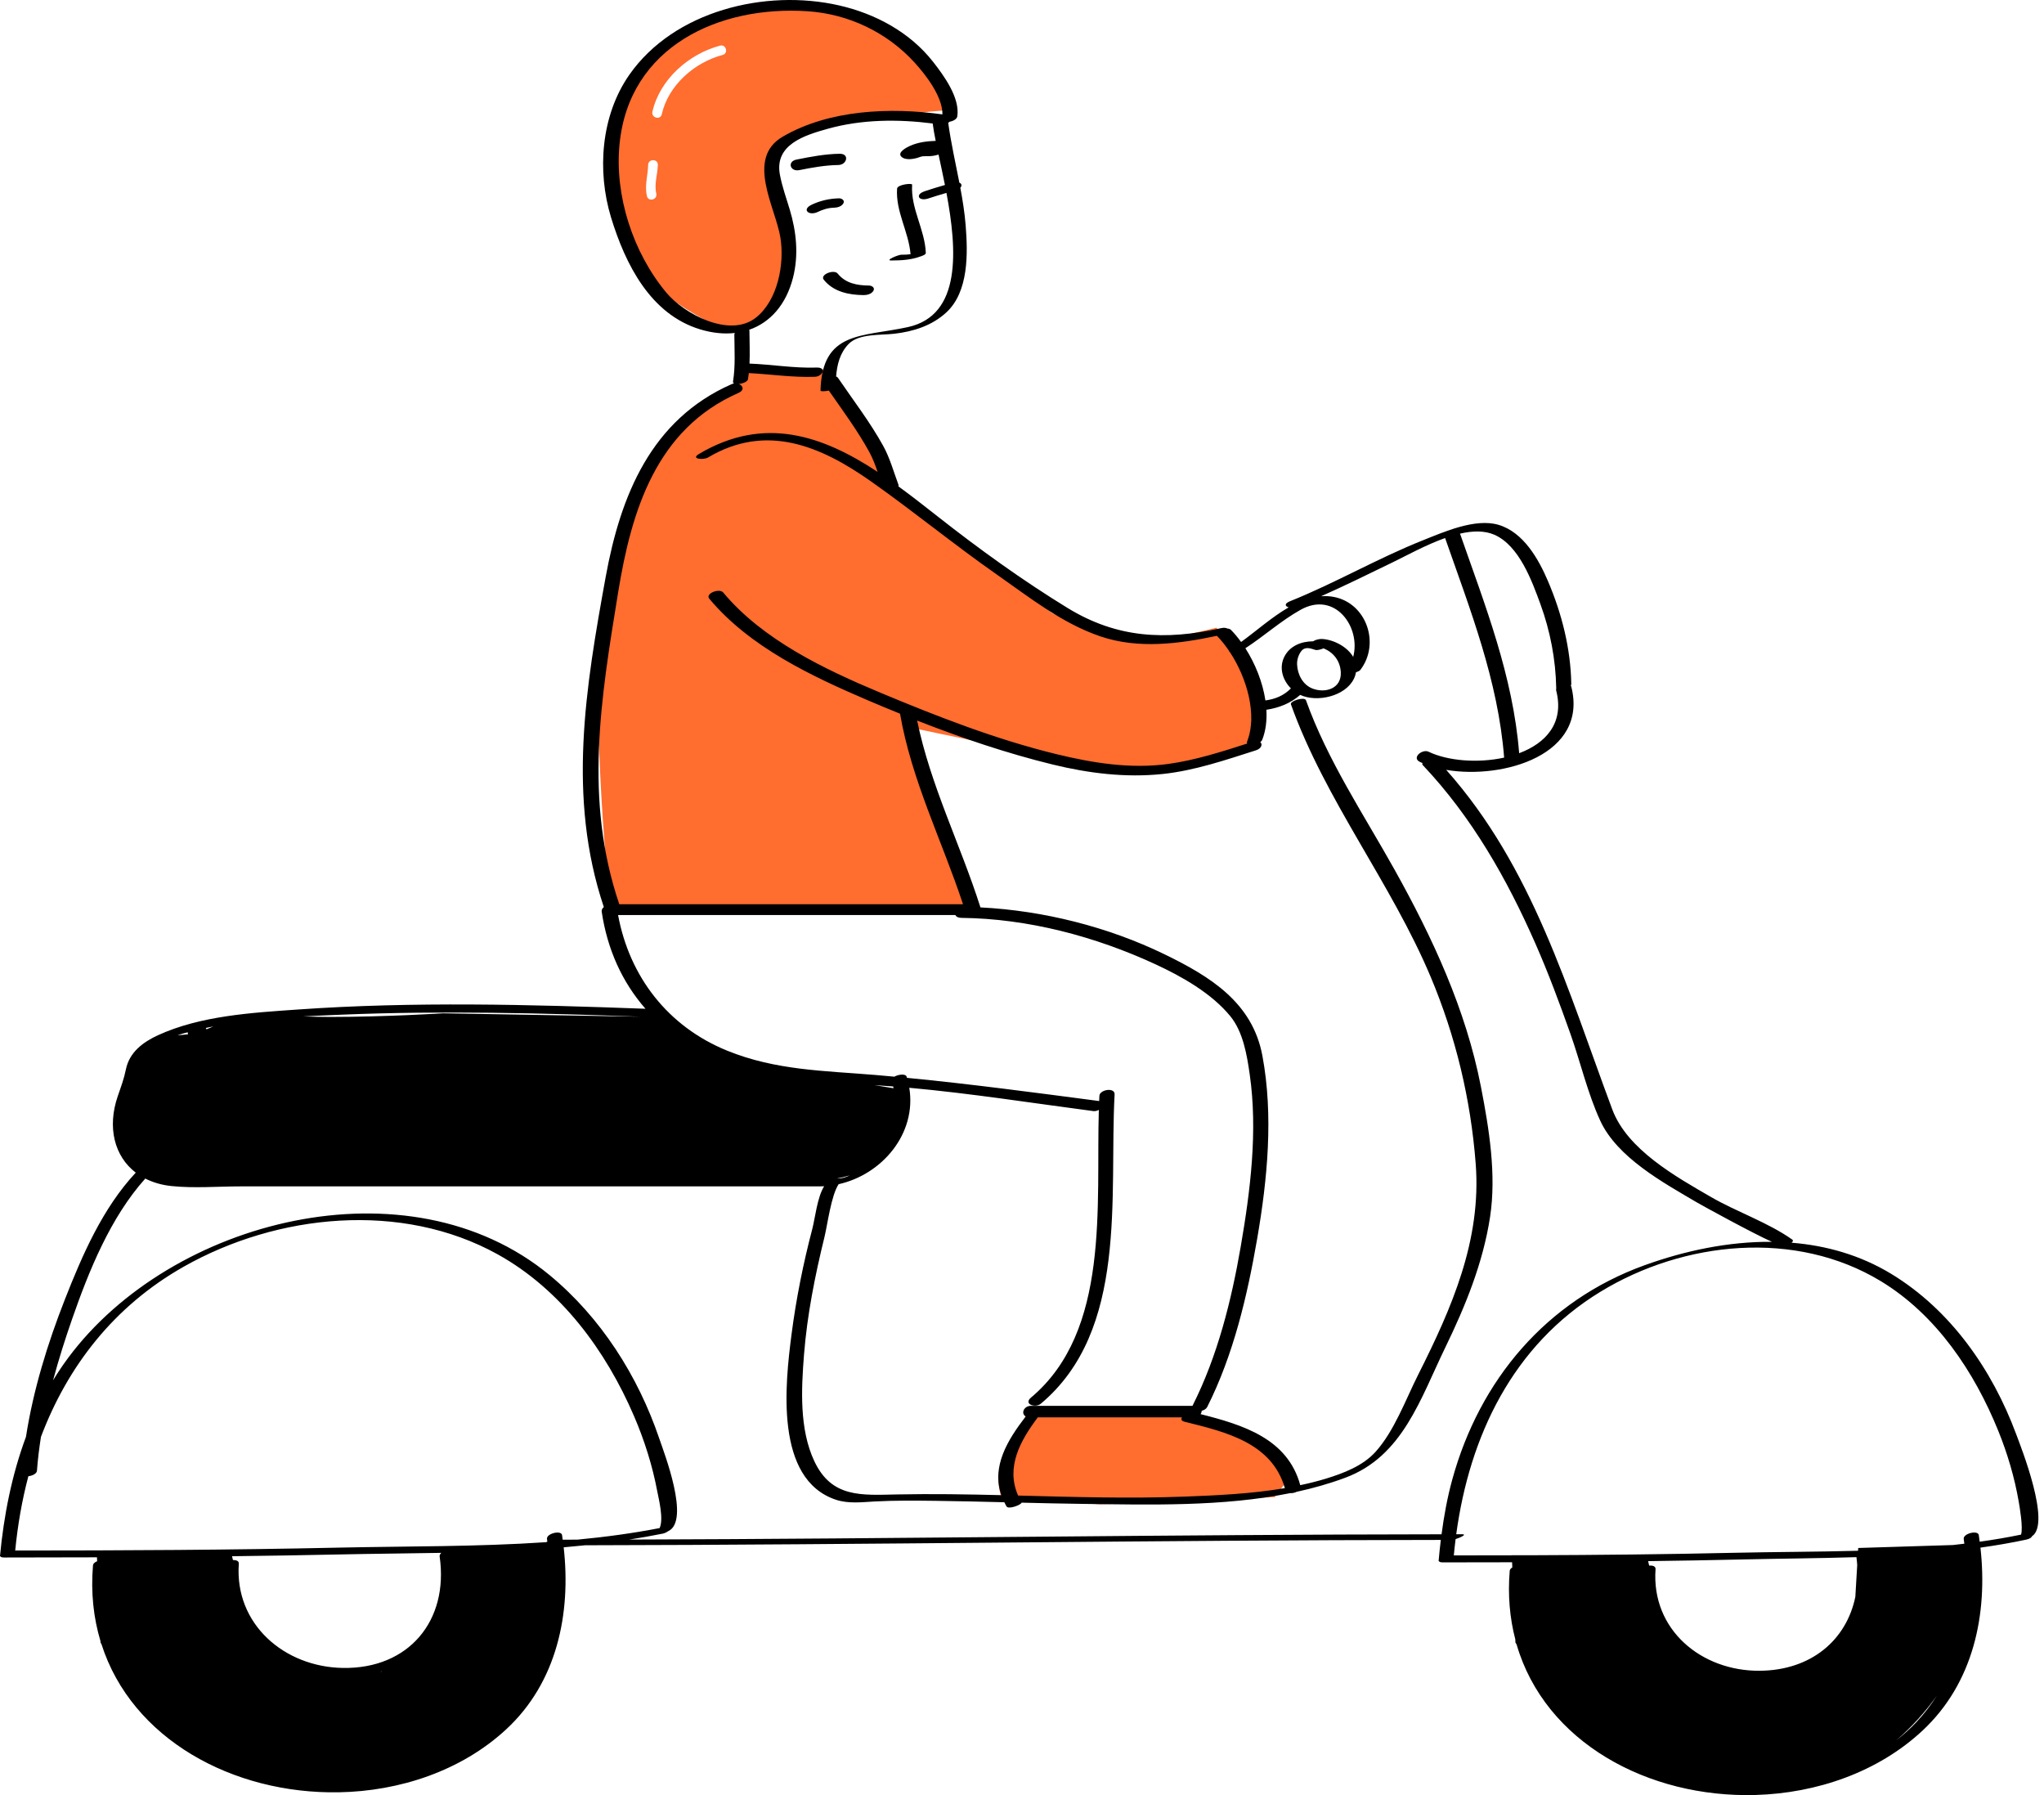 <svg width="287" height="252" viewBox="0 0 287 252" fill="none" xmlns="http://www.w3.org/2000/svg">
<path d="M180.527 208.12L178.991 210.163L154.414 211.184L140.589 210.163C140.589 210.163 139.309 206.589 141.357 203.524C143.404 200.461 144.172 198.418 144.172 198.418L167.726 198.929C167.726 198.929 176.431 199.95 178.478 204.036C180.527 208.12 180.527 208.12 180.527 208.12ZM87.079 33.484C85.927 27.738 85.159 13.952 90.919 8.59C96.68 3.228 105.896 0.165 112.04 0.547C118.184 0.93 127.785 4.76 129.706 8.206C131.626 11.653 132.777 15.483 132.777 15.483C132.777 15.483 119.337 16.632 115.881 17.398C112.425 18.164 108.2 18.93 108.584 23.908C108.968 28.887 111.656 35.78 110.504 38.461C109.353 41.142 105.897 47.653 102.44 46.504C98.983 45.355 88.23 39.228 87.079 33.484ZM92.919 16.047C93.839 11.966 97.5 8.765 101.468 7.712C102.316 7.487 101.956 6.179 101.108 6.404C96.704 7.572 92.627 11.16 91.607 15.686C91.414 16.539 92.727 16.9 92.919 16.047ZM90.838 27.535C91.043 28.387 92.355 28.026 92.151 27.176C91.834 25.856 92.336 24.476 92.368 23.143C92.388 22.268 91.028 22.27 91.007 23.143C90.971 24.629 90.484 26.056 90.838 27.535ZM161.579 108.547C165.164 108.547 174.892 105.483 174.892 105.483C174.892 105.483 176.427 101.398 175.404 96.802C174.38 92.206 170.796 88.121 170.796 88.121C170.796 88.121 164.651 89.653 161.067 90.164C157.482 90.676 147.755 86.079 147.755 86.079L127.273 70.759C127.273 70.759 125.225 66.165 123.177 63.611C121.129 61.058 116.009 51.867 116.009 51.867L104.232 51.355L103.72 53.908C103.72 53.908 97.064 58.505 92.968 63.1C88.872 67.696 85.288 78.419 84.263 91.696C83.237 104.973 85.799 128.462 85.799 128.462L137.002 127.44L126.762 101.908C126.762 101.908 157.995 108.547 161.579 108.547Z" fill="#FF6D2F"/>
<path d="M126.558 35.757C126.991 35.773 127.422 35.742 127.851 35.687C127.591 32.521 125.748 29.723 125.959 26.487C125.997 25.897 128.089 25.676 128.073 25.922C127.853 29.285 129.858 32.174 129.993 35.496C130.004 35.763 129.471 35.918 129.292 35.985C127.944 36.485 126.601 36.562 125.172 36.568C124.161 36.573 126.145 35.759 126.558 35.757ZM117.624 38.408C117.106 37.767 115.076 38.54 115.672 39.278C117.038 40.966 119.17 41.404 121.249 41.426C121.742 41.432 122.366 41.282 122.636 40.821C122.889 40.392 122.423 40.092 122.033 40.087C120.346 40.07 118.737 39.783 117.624 38.408ZM118.41 28.562C118.662 28.142 118.199 27.833 117.811 27.842C116.45 27.872 115.136 28.172 113.907 28.766C113.612 28.908 113.031 29.314 113.367 29.701C113.685 30.068 114.402 29.956 114.78 29.773C115.48 29.436 116.238 29.181 117.022 29.164C117.517 29.153 118.133 29.026 118.41 28.562ZM117.889 21.587C115.842 21.617 113.841 22.002 111.841 22.401C110.501 22.666 110.925 24.142 112.238 23.88C114.052 23.519 115.856 23.192 117.711 23.164C118.928 23.146 119.325 21.565 117.889 21.587ZM285.316 215.662C285.258 215.838 285.001 216.029 284.494 216.138C282.379 216.591 280.235 216.955 278.076 217.26C279.12 226.597 277.104 236.242 269.986 242.905C263.693 248.796 255.058 251.734 246.51 251.983C231.394 252.421 216.939 244.569 212.951 230.863C212.843 230.686 212.784 230.587 212.784 230.587L212.765 230.138C211.995 227.181 211.694 223.966 211.982 220.505C211.996 220.326 212.139 220.167 212.344 220.041L212.314 219.315C209.08 219.325 205.848 219.331 202.614 219.331C202.276 219.331 202.117 219.274 202.073 219.19C202.024 219.174 201.995 219.153 201.997 219.124C202.085 218.142 202.187 217.16 202.306 216.178C162.255 216.203 122.208 216.86 82.158 216.928C81.157 217.033 80.153 217.13 79.147 217.215C80.197 226.527 78.212 236.172 71.062 242.78C64.753 248.611 56.105 251.453 47.585 251.606C32.697 251.873 18.498 244.136 14.243 230.798C14.162 230.664 14.115 230.587 14.115 230.587L14.106 230.375C13.134 227.14 12.737 223.586 13.057 219.738C13.076 219.502 13.322 219.3 13.639 219.165L13.616 218.619C9.283 218.635 4.951 218.645 0.617 218.645C0.278 218.645 0.118 218.588 0.075 218.502C0.027 218.487 -0.002 218.466 0 218.438C0.532 212.773 1.654 207.066 3.647 201.706C4.669 195.115 6.685 188.595 9.097 182.448C11.558 176.179 14.405 169.61 19.062 164.618C16.05 162.316 15.035 158.251 16.533 153.887C16.997 152.537 17.407 151.462 17.682 150.11C18.166 147.731 20.061 146.301 22.178 145.329C28.156 142.586 35.359 142.171 41.808 141.719C58.037 140.581 74.383 141.012 90.632 141.612C87.351 137.867 85.268 133.258 84.485 127.978C84.448 127.726 84.577 127.506 84.783 127.334C79.63 111.97 82.221 96.526 85.045 80.988C87.124 69.558 91.436 58.893 102.738 53.925C102.848 53.877 102.959 53.849 103.068 53.831C102.961 53.772 102.903 53.683 102.924 53.555C103.278 51.376 103.122 49.174 103.11 46.977C103.11 46.894 103.14 46.816 103.189 46.744C101.687 46.913 100.052 46.764 98.324 46.242C91.341 44.133 87.807 37.113 85.798 30.528C83.813 24.02 84.367 16.237 88.352 10.517C94.614 1.53 107.466 -1.608 117.824 0.761C122.933 1.929 127.771 4.528 131.036 8.705C132.517 10.599 134.809 13.724 134.416 16.332C134.358 16.721 133.846 17 133.338 17.088C133.279 17.143 133.212 17.194 133.14 17.242C133.529 20.065 134.162 22.85 134.706 25.649C134.841 25.698 134.948 25.78 134.987 25.923C135.03 26.087 134.96 26.23 134.839 26.351C135.165 28.095 135.445 29.845 135.587 31.615C135.9 35.514 136.049 40.952 132.856 43.877C130.839 45.726 128.25 46.542 125.565 46.852C123.664 47.072 120.607 46.817 119.177 48.268C117.93 49.533 117.538 51.165 117.397 52.854C117.501 52.883 117.587 52.93 117.635 53.003C119.78 56.161 122.179 59.264 124.022 62.615C124.962 64.324 125.476 66.233 126.155 68.052C126.182 68.125 126.174 68.199 126.14 68.271C127.999 69.626 129.825 71.058 131.624 72.473C137.425 77.037 143.616 81.506 149.918 85.36C156.835 89.59 163.59 89.921 171.444 88.183C171.865 88.09 172.162 88.134 172.34 88.236C172.545 88.251 172.726 88.307 172.844 88.427C173.336 88.926 173.811 89.502 174.264 90.124C176.317 88.643 178.553 86.643 180.942 85.261C180.456 85.124 180.272 84.748 181.14 84.4C187.487 81.854 193.417 78.386 199.764 75.86C202.735 74.678 207.144 72.706 210.415 73.679C213.904 74.716 216.023 78.461 217.361 81.599C219.304 86.156 220.536 91.044 220.626 96.008C220.627 96.089 220.602 96.165 220.562 96.236C220.589 96.283 220.611 96.335 220.626 96.392C223.044 105.902 211.14 109.446 203.062 108.075C215.23 121.741 220.101 138.935 226.386 155.754C228.49 161.385 235.323 165.193 240.245 168.04C243.88 170.142 248.26 171.607 251.67 174.027C251.74 174.087 251.759 174.159 251.728 174.245C251.726 174.248 251.724 174.252 251.723 174.256C251.689 174.329 251.629 174.394 251.551 174.454C256.433 174.846 261.198 176.191 265.536 178.82C273.885 183.881 279.727 192.275 283.086 201.311C283.783 203.186 288.032 213.874 285.316 215.662ZM205.003 74.913C208.553 85.062 212.447 94.919 213.306 105.736C217.038 104.341 219.669 101.511 218.51 96.955C218.478 96.831 218.484 96.713 218.519 96.606C218.516 96.594 218.51 96.585 218.51 96.573C218.438 92.593 217.663 88.562 216.296 84.821C215.105 81.562 213.31 76.593 209.828 75.07C208.429 74.458 206.751 74.515 205.003 74.913ZM174.864 91.002C176.236 93.144 177.294 95.758 177.678 98.329C179.063 98.142 180.262 97.651 181.258 96.638C180.124 95.505 179.562 93.789 180.307 92.249C181.069 90.676 182.709 90.035 184.364 90.028C184.763 89.788 185.274 89.669 185.728 89.705C187.338 89.834 189.169 90.801 190.002 92.216C191.123 88.054 187.456 82.901 182.624 85.6C179.856 87.145 177.511 89.285 174.864 91.002ZM184.287 96.66C186.114 97.368 188.377 96.649 188.262 94.371C188.18 92.749 187.209 91.573 185.845 91.017C185.423 91.192 184.927 91.309 184.693 91.234C183.953 91 183.219 90.732 182.696 91.431C182.315 91.94 182.103 92.618 182.124 93.255C182.173 94.653 182.912 96.128 184.287 96.66ZM106.161 44.574C109.21 42.143 110.181 37.045 109.573 33.33C108.878 29.083 104.67 22.239 109.897 19.19C116.418 15.388 124.98 15.044 132.328 16.057C132.36 13.512 129.897 10.4 128.383 8.746C124.518 4.523 119.136 1.962 113.402 1.577C100.953 0.743 88.339 6.531 86.99 20.218C86.276 27.461 88.863 35.428 93.547 41.065C96.009 44.03 102.447 47.534 106.161 44.574ZM86.954 126.938C103.042 126.938 119.13 126.938 135.218 126.938C132.262 118.006 127.986 109.525 126.376 100.191C124.898 99.591 123.424 98.982 121.963 98.357C113.977 94.941 105.27 90.846 99.595 84.051C98.984 83.319 101.009 82.535 101.547 83.177C107.098 89.826 115.76 93.957 123.621 97.245C131.61 100.584 139.839 103.795 148.269 105.854C153.407 107.108 158.733 107.972 164.022 107.246C167.829 106.724 171.485 105.544 175.132 104.378C175.078 104.305 175.061 104.214 175.107 104.095C176.579 100.345 175.078 95.168 172.692 91.546C172.611 91.506 172.571 91.451 172.58 91.381C172.049 90.595 171.479 89.882 170.889 89.283C170.879 89.273 170.877 89.264 170.869 89.255C165.539 90.39 159.824 91.13 154.557 89.351C149.121 87.516 144.58 83.879 139.935 80.633C133.931 76.438 128.284 71.796 122.306 67.583C115.204 62.579 107.581 59.364 99.408 64.225C98.804 64.585 96.911 64.463 98.133 63.736C107.342 58.258 115.578 61.207 123.224 66.241C122.891 65.27 122.531 64.309 122.042 63.42C120.398 60.432 118.329 57.638 116.378 54.829C115.813 54.956 115.205 54.967 115.208 54.828C115.434 46.388 121.076 47.333 127.502 45.913C135.037 44.249 134.389 35.075 132.892 27.079C132.001 27.334 131.117 27.605 130.237 27.897C129.933 27.998 129.15 28.071 129.034 27.636C128.91 27.177 129.641 26.911 129.945 26.81C130.851 26.509 131.761 26.23 132.679 25.97C132.381 24.468 132.066 23.025 131.782 21.699C131.31 21.849 130.816 21.924 130.39 21.924C130.074 21.924 129.758 21.926 129.443 21.945C129.566 21.948 129.357 21.996 129.231 22.014C128.51 22.309 127.193 22.578 126.582 22.016C125.898 21.384 127.37 20.665 127.754 20.488C128.886 19.972 130.141 19.814 131.38 19.776C131.199 18.868 131.051 18.043 130.96 17.335C126.078 16.714 121.004 16.748 116.245 18.074C112.949 18.992 108.704 20.304 109.509 24.54C109.825 26.2 110.39 27.767 110.878 29.381C111.822 32.501 112.163 35.776 111.347 38.984C110.389 42.746 108.159 45.276 105.178 46.299C105.207 46.331 105.228 46.367 105.228 46.411C105.237 47.956 105.306 49.502 105.24 51.042C108.387 51.16 111.511 51.71 114.667 51.599C116.12 51.549 115.516 52.855 114.412 52.894C111.303 53.003 108.237 52.536 105.144 52.375C105.113 52.663 105.075 52.951 105.029 53.238C104.974 53.574 104.314 53.841 103.746 53.901C104.328 54.135 104.57 54.773 103.678 55.165C92.142 60.235 88.662 71.68 86.794 83.15C84.373 98.012 81.972 112.248 86.954 126.938ZM102.091 147.49C108.932 150.275 115.739 150.307 122.942 150.909C123.822 150.983 124.701 151.065 125.581 151.146C126.157 150.818 127.163 150.696 127.306 151.156C127.321 151.207 127.333 151.259 127.349 151.31C136.346 152.182 145.321 153.385 154.279 154.559C154.299 154.562 154.314 154.567 154.334 154.571C154.345 154.323 154.353 154.074 154.367 153.831C154.414 152.954 156.557 152.603 156.501 153.641C155.734 167.915 158.458 186.733 146.138 197.06C145.379 197.696 143.662 197.119 144.762 196.197C155.928 186.837 153.88 169.175 154.288 155.809C154.049 155.937 153.774 156.011 153.516 155.977C144.959 154.855 136.313 153.489 127.673 152.705C128.735 159.141 123.857 164.88 117.753 166.24C116.696 167.837 116.191 171.922 115.763 173.664C114.431 179.085 113.328 184.616 112.89 190.188C112.512 195.002 112.223 200.618 114.336 205.116C116.771 210.301 120.964 209.893 125.967 209.792C130.845 209.692 135.72 209.774 140.596 209.892C139.204 205.888 141.444 202.177 144.024 198.843C143.316 198.466 143.738 197.354 144.765 197.354C152.326 197.354 159.886 197.354 167.447 197.354C167.458 197.327 167.463 197.301 167.477 197.272C170.96 190.349 172.899 182.594 174.212 174.995C175.568 167.148 176.619 158.772 175.475 150.829C175.081 148.089 174.55 144.848 172.733 142.635C170.105 139.435 165.96 137.089 162.251 135.373C153.803 131.464 144.335 128.949 134.986 128.853C134.515 128.848 134.246 128.677 134.136 128.45C118.352 128.45 102.567 128.45 86.783 128.45C88.391 137.104 93.766 144.099 102.091 147.49ZM166.298 210.099C170.957 209.925 175.753 209.701 180.407 208.908C178.583 202.533 172.092 201.018 166.33 199.585C165.853 199.466 165.801 199.218 165.966 198.968C159.218 198.968 152.47 198.968 145.723 198.968C143.229 202.28 141.209 205.972 142.953 209.949C150.733 210.151 158.514 210.391 166.298 210.099ZM122.8 152.336C123.875 152.513 124.782 152.659 125.461 152.768C125.443 152.684 125.431 152.601 125.411 152.518C124.54 152.449 123.67 152.39 122.8 152.336ZM117.512 165.436C117.575 165.436 117.638 165.436 117.7 165.436C118.245 165.436 118.787 165.264 119.312 165.006C118.699 165.192 118.088 165.334 117.512 165.436ZM42.576 142.687C43.733 142.726 44.984 142.76 46.372 142.76C54.052 142.76 62.245 142.25 62.245 142.25L89.943 142.726C76.022 142.216 62.056 141.865 48.134 142.436C46.297 142.511 44.44 142.587 42.576 142.687ZM28.89 144.309C28.936 144.364 28.97 144.428 28.991 144.5C29.149 144.436 29.311 144.368 29.476 144.293C29.638 144.219 29.793 144.158 29.951 144.091C29.596 144.16 29.243 144.232 28.89 144.309ZM24.919 145.318C25.375 145.297 25.869 145.268 26.411 145.193C26.371 145.113 26.351 145.019 26.355 144.912C25.891 145.034 25.411 145.165 24.919 145.318ZM2.136 217.665C17.265 217.663 32.396 217.592 47.521 217.26C57.058 217.051 66.941 217.154 76.675 216.495C76.732 216.47 76.791 216.445 76.852 216.421C76.835 216.3 76.822 216.18 76.804 216.06C76.683 215.267 78.808 214.77 78.919 215.496C78.951 215.711 78.974 215.928 79.004 216.144C79.687 216.144 80.369 216.141 81.052 216.14C84.955 215.772 88.82 215.253 92.618 214.515C93.22 213.236 92.478 210.376 92.284 209.339C91.603 205.72 90.476 202.17 89.022 198.789C85.08 189.616 78.764 181.012 69.879 176.087C56.389 168.61 38.954 170.369 25.79 177.823C15.969 183.385 9.477 191.843 5.749 201.713C5.503 203.292 5.305 204.877 5.188 206.468C5.159 206.877 4.543 207.178 3.984 207.233C3.09 210.605 2.481 214.1 2.136 217.665ZM53.541 234.672L53.658 234.607C53.583 234.63 53.505 234.65 53.429 234.672C53.496 234.672 53.541 234.672 53.541 234.672ZM32.581 218.466C32.608 218.58 32.652 218.76 32.712 219.011C33.167 218.985 33.56 219.127 33.532 219.521C32.92 228.009 39.929 234.022 48.157 234.15C57.396 234.294 63.028 227.522 61.732 218.509C61.705 218.314 61.805 218.139 61.972 217.993C57.126 218.083 52.303 218.114 47.566 218.219C42.571 218.328 37.576 218.404 32.581 218.466ZM202.409 215.387C202.751 212.796 203.223 210.22 203.915 207.701C207.754 193.736 217.109 182.605 230.906 177.621C236.576 175.573 242.736 174.272 248.806 174.33C246.332 173.253 239.045 169.26 238.263 168.799C233.572 166.037 227.067 162.505 224.681 157.305C222.916 153.457 221.924 149.141 220.51 145.149C218.997 140.877 217.416 136.62 215.591 132.469C211.579 123.347 206.653 114.674 199.76 107.393C199.682 107.311 199.685 107.218 199.744 107.125C199.62 107.072 199.493 107.02 199.374 106.963C198.156 106.379 199.706 105.106 200.591 105.531C203.275 106.819 207.496 107.166 211.197 106.356C210.348 95.534 206.458 85.677 202.908 75.531C200.185 76.497 197.488 78 195.57 78.928C192.222 80.548 188.894 82.197 185.497 83.702C186.072 83.664 186.653 83.68 187.241 83.789C191.909 84.656 193.819 90.392 191.001 94.053C190.905 94.178 190.672 94.287 190.4 94.369C190.345 94.672 190.252 94.983 190.095 95.301C188.897 97.74 184.963 98.647 182.57 97.557C182.567 97.555 182.564 97.553 182.559 97.551C181.233 98.728 179.572 99.373 177.815 99.639C177.899 101.13 177.734 102.574 177.228 103.862C177.181 103.981 177.084 104.087 176.961 104.179C177.3 104.467 177.152 105.076 176.338 105.335C172.065 106.696 167.755 108.179 163.269 108.653C158.071 109.203 152.861 108.559 147.803 107.324C141.349 105.747 134.991 103.592 128.778 101.154C130.636 110.24 134.863 118.569 137.666 127.383C146.496 127.826 155.586 130.118 163.473 133.947C169.963 137.096 175.858 140.743 177.252 148.196C178.825 156.605 177.965 165.543 176.519 173.907C175.129 181.948 173.193 190.185 169.504 197.519C169.371 197.783 169.068 197.963 168.73 198.052C168.728 198.211 168.673 198.372 168.57 198.518C174.501 200.016 180.8 201.946 182.57 208.491C183.769 208.234 184.958 207.947 186.126 207.59C188.623 206.827 191.366 205.789 193.156 203.795C195.794 200.855 197.37 196.473 199.133 192.972C203.856 183.591 208.022 174.102 207.206 163.39C206.516 154.344 204.401 145.494 200.878 137.124C195.314 123.911 186.09 112.365 181.259 98.873C181.091 98.402 183.18 97.766 183.374 98.307C186.394 106.743 191.451 114.281 195.799 122.064C201.154 131.65 205.832 141.72 207.939 152.56C209.08 158.422 210.133 164.881 209.221 170.842C208.241 177.251 205.778 183.31 202.957 189.116C199.434 196.363 196.96 204.444 188.898 207.445C186.679 208.272 184.389 208.916 182.057 209.427C181.777 209.563 181.441 209.633 181.149 209.611C171.66 211.528 161.47 211.238 152.037 211.119C149.17 211.083 146.305 211.016 143.44 210.946C143.395 211.247 141.602 211.947 141.321 211.467C141.207 211.273 141.117 211.081 141.021 210.889C137.844 210.81 134.666 210.732 131.488 210.692C128.594 210.656 125.691 210.622 122.799 210.78C121.001 210.879 119.117 211.117 117.369 210.535C108.735 207.662 110.245 194.261 111.134 187.366C111.779 182.366 112.773 177.407 114.053 172.53C114.449 171.021 114.748 168.078 115.718 166.527C115.486 166.541 115.252 166.547 115.018 166.547C106.084 166.547 97.15 166.547 88.216 166.547C75.335 166.547 62.454 166.547 49.573 166.547C44.311 166.547 39.048 166.547 33.786 166.547C30.594 166.547 27.241 166.832 24.062 166.499C22.675 166.354 21.457 165.984 20.4 165.449C15.503 170.912 12.492 178.38 10.126 185.166C9.141 187.99 8.23 190.864 7.451 193.772C8.105 192.697 8.806 191.647 9.562 190.63C24.023 171.15 57.354 162.642 77.165 179.001C84.365 184.947 89.576 193.141 92.565 201.936C93.254 203.964 96.946 213.473 93.838 214.944C93.827 214.949 93.813 214.954 93.8 214.959C93.593 215.108 93.324 215.24 93.058 215.293C91.501 215.61 89.929 215.881 88.35 216.127C126.369 216.016 164.388 215.424 202.409 215.387ZM244.558 218.921C240.177 219.025 235.796 219.097 231.416 219.156C231.459 219.342 231.508 219.548 231.561 219.784C232.047 219.738 232.486 219.872 232.456 220.286C231.845 228.77 238.875 234.608 247.081 234.545C254.272 234.492 259.247 230.272 260.51 224.17L260.773 219.704C260.745 219.337 260.717 218.971 260.665 218.597C255.251 218.766 249.845 218.796 244.558 218.921ZM271.96 238.039C270.348 240.311 268.434 242.453 266.239 244.326C267.234 243.551 268.182 242.71 269.059 241.781C270.172 240.602 271.128 239.348 271.96 238.039ZM283.778 215.432C284.091 214.447 283.567 211.468 283.449 210.788C282.863 207.409 281.88 204.085 280.596 200.905C277.24 192.599 271.892 184.583 264.086 179.851C252.127 172.601 236.423 174.203 224.726 181.335C212.399 188.851 206.345 201.598 204.471 215.382C204.742 215.382 205.013 215.38 205.284 215.38C206.053 215.38 205.067 215.845 204.382 216.063C204.286 216.822 204.203 217.585 204.132 218.351C206.846 218.35 209.559 218.346 212.271 218.338V218.33H214.649C224.294 218.295 233.94 218.204 243.582 217.983C249.242 217.854 255.062 217.861 260.892 217.699L260.915 217.309L274.189 216.896C274.733 216.839 275.273 216.772 275.815 216.708C275.785 216.491 275.763 216.274 275.729 216.058C275.608 215.265 277.733 214.768 277.844 215.494C277.891 215.805 277.926 216.117 277.967 216.429C279.923 216.157 281.863 215.83 283.778 215.432Z" fill="black"/>
</svg>
